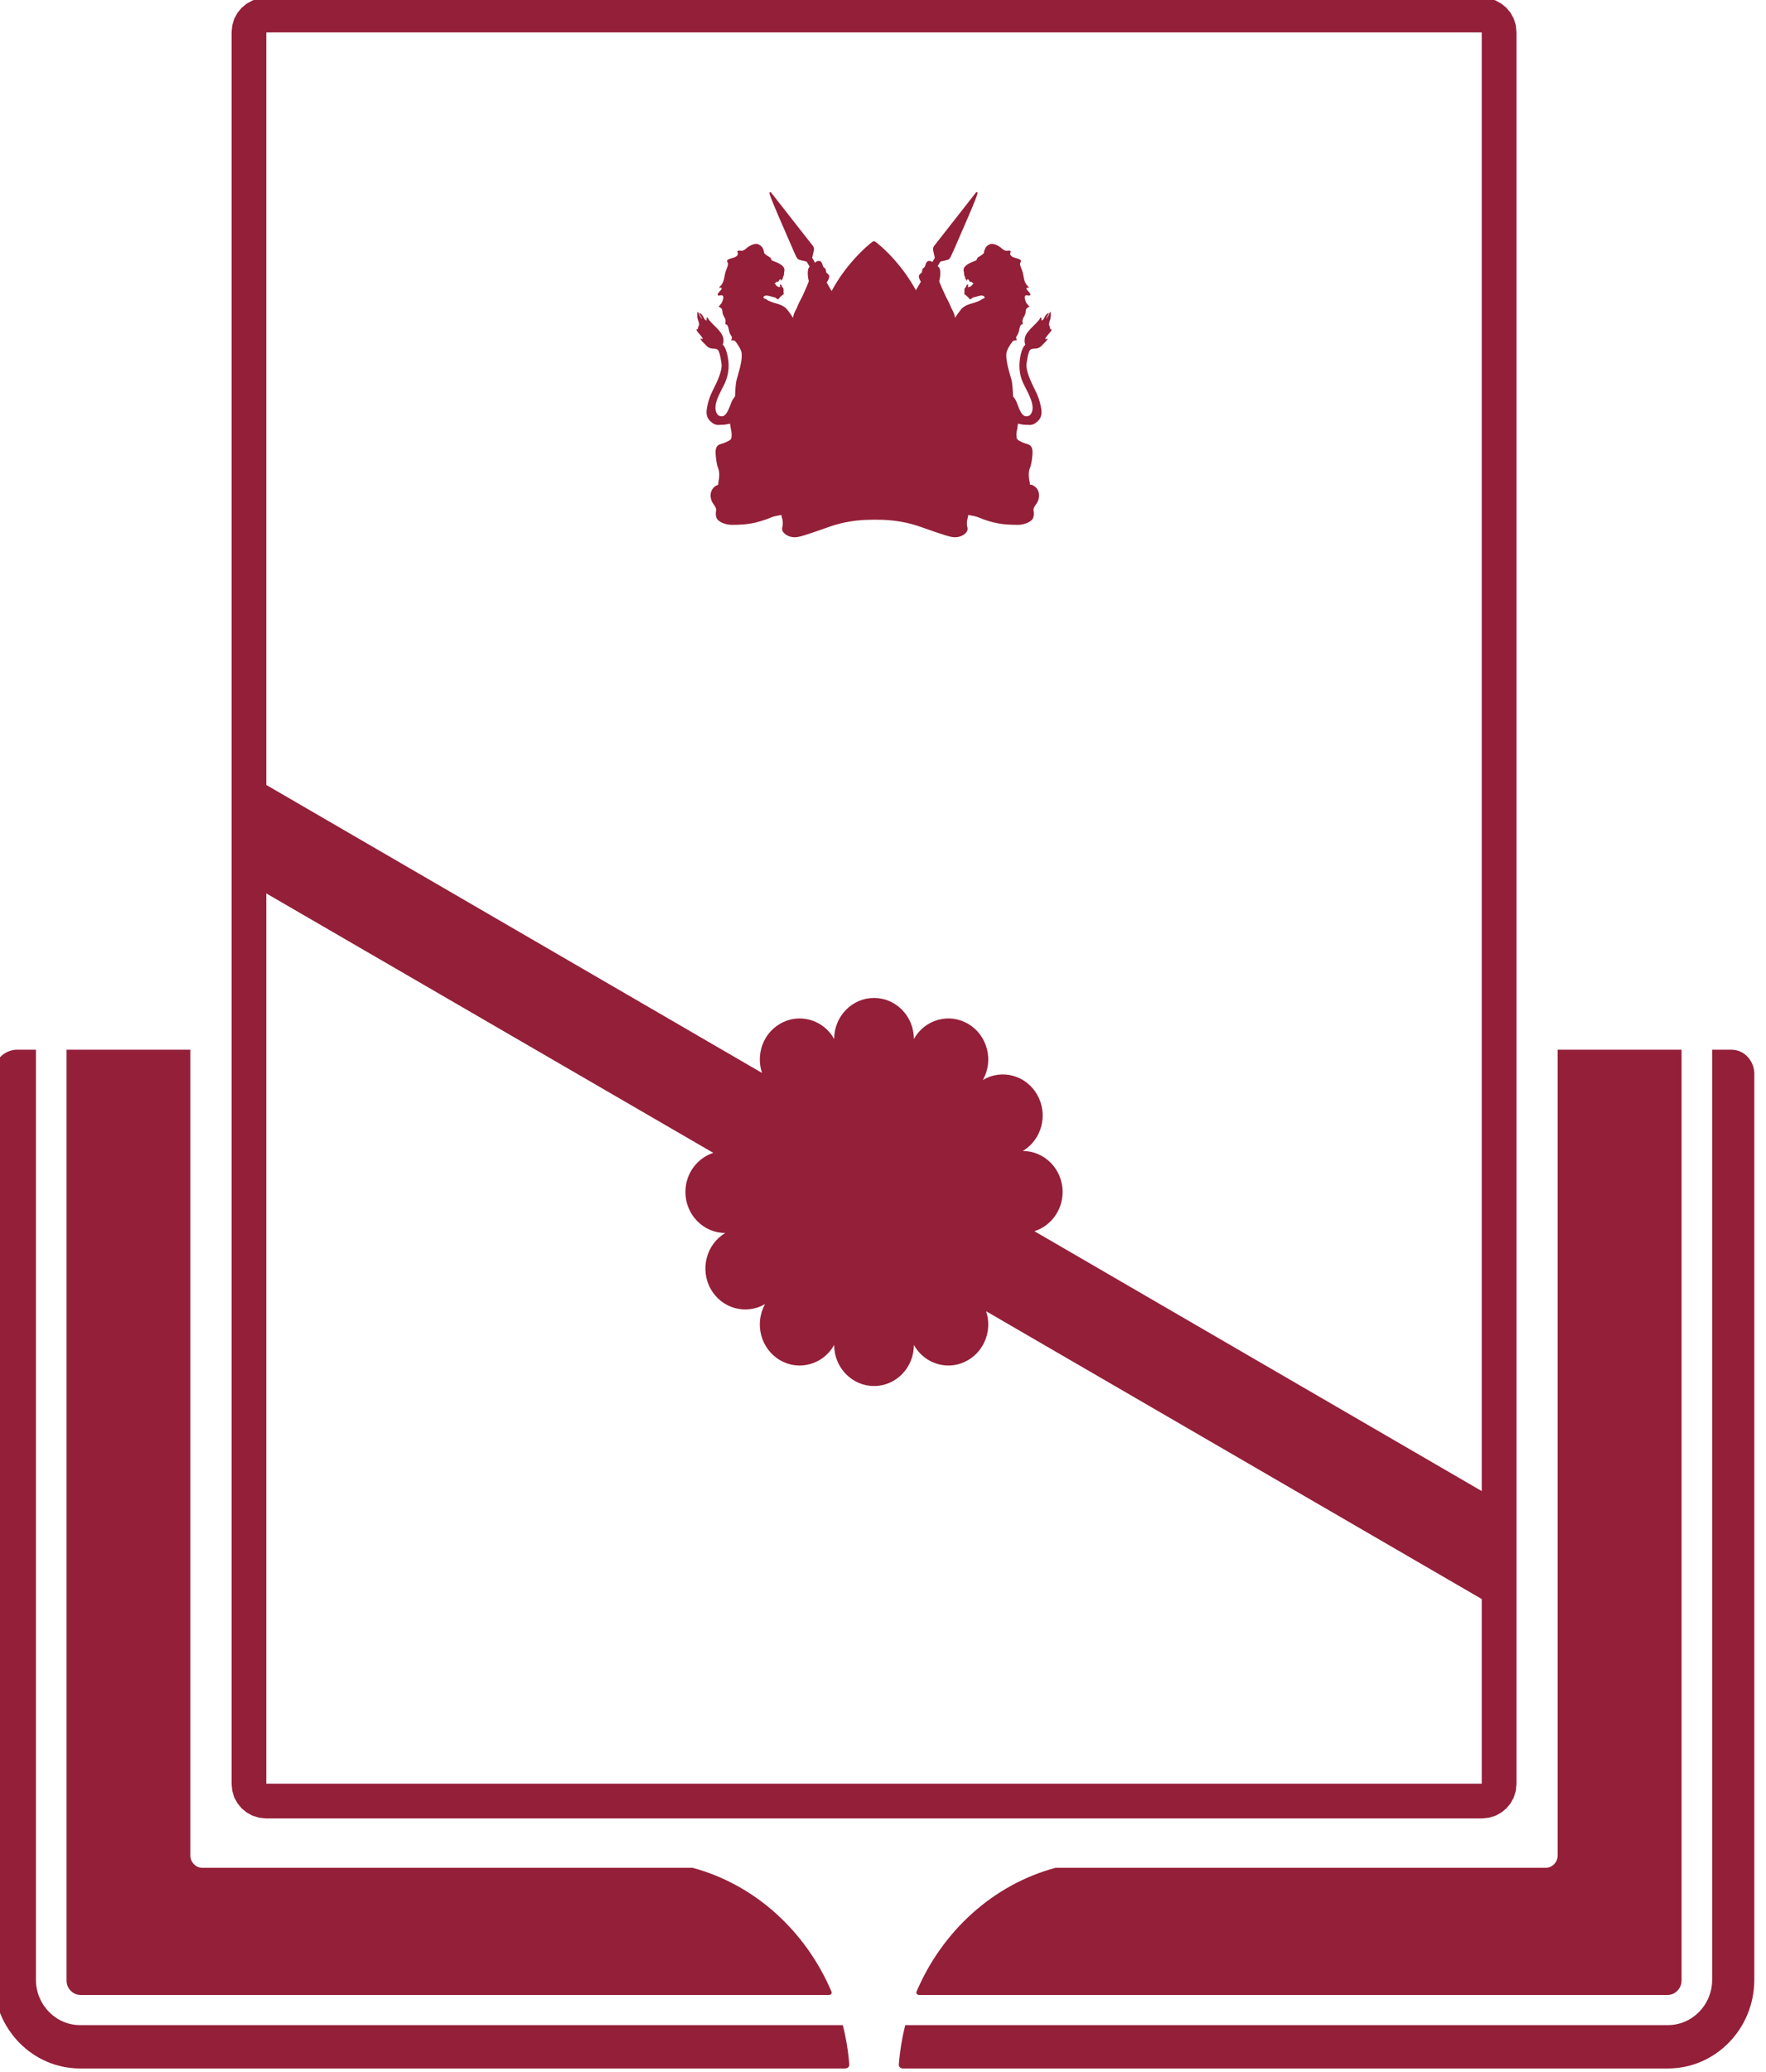 <?xml version="1.0" encoding="UTF-8" standalone="no"?>
<!DOCTYPE svg PUBLIC "-//W3C//DTD SVG 1.1//EN" "http://www.w3.org/Graphics/SVG/1.1/DTD/svg11.dtd">
<svg width="301px" height="353px" version="1.1" xmlns="http://www.w3.org/2000/svg" xmlns:xlink="http://www.w3.org/1999/xlink" xml:space="preserve" xmlns:serif="http://www.serif.com/" style="fill-rule:evenodd;clip-rule:evenodd;stroke-linejoin:round;stroke-miterlimit:2;">
    <g transform="matrix(1,0,0,1,-11662.8,-801.73)">
        <g transform="matrix(1.197,0,0,1.231,1049.14,-453.547)">
            <path d="M9116.68,1168.27L9116.68,1293.72C9116.68,1300.5 9111.17,1306 9104.39,1306L8995.44,1306C8995.44,1306 8994.82,1305.98 8994.87,1305.43C8995.02,1303.57 8995.33,1301.75 8995.78,1300L9104.39,1300C9107.86,1300 9110.68,1297.18 9110.68,1293.72L9110.68,1165L9113.34,1165L9113.32,1165C9115.49,1164.98 9116.66,1166.79 9116.68,1168.25C9116.68,1168.26 9116.68,1168.26 9116.68,1168.27ZM8987.81,1305.43C8987.85,1305.98 8987.24,1306 8987.24,1306L8878.28,1306C8871.5,1306 8866,1300.5 8866,1293.72L8866,1168.25C8865.95,1166.57 8867.43,1165.01 8869.34,1165L8872,1165L8872,1293.72C8872,1297.18 8874.82,1300 8878.28,1300L8986.89,1300C8987.35,1301.75 8987.66,1303.57 8987.81,1305.43ZM8985.29,1295.39C8985.39,1295.61 8985.17,1295.83 8984.91,1295.83L8878.37,1295.83C8877.26,1295.83 8876.36,1294.93 8876.36,1293.83L8876.36,1165L8893.99,1165L8893.99,1276.52C8893.99,1277.46 8894.76,1278.23 8895.71,1278.23L8965.5,1278.23C8974.34,1280.54 8981.6,1286.95 8985.29,1295.39ZM8997.38,1295.39C9001.07,1286.95 9008.34,1280.54 9017.18,1278.23L9086.97,1278.23C9087.91,1278.23 9088.68,1277.46 9088.68,1276.52L9088.68,1165L9106.32,1165L9106.32,1293.83C9106.32,1294.93 9105.42,1295.83 9104.31,1295.83L8997.77,1295.83C8997.51,1295.83 8997.29,1295.61 8997.38,1295.39ZM9082.82,1024.17L9082.82,1266.63L9082.72,1267.59L9082.43,1268.49L9081.98,1269.3L9081.38,1270L9080.66,1270.58L9079.83,1271.02L9078.9,1271.3L9077.92,1271.4L8904.76,1271.4L8903.77,1271.3L8902.85,1271.02L8902.02,1270.58L8901.29,1270L8900.7,1269.3L8900.24,1268.49L8899.96,1267.59L8899.86,1266.63L8899.86,1024.17L8899.96,1023.21L8900.24,1022.31L8900.7,1021.5L8901.29,1020.8L8902.02,1020.22L8902.85,1019.78L8903.77,1019.5L8904.76,1019.4L9077.92,1019.4L9078.9,1019.5L9079.83,1019.78L9080.66,1020.22L9081.38,1020.8L9081.98,1021.5L9082.43,1022.31L9082.72,1023.21L9082.82,1024.17ZM9077.87,1226.09L9077.87,1024.21L8904.8,1024.21L8904.8,1128.36L8975.39,1168.22C8974.51,1165.7 8975.51,1162.82 8977.91,1161.44C8980.62,1159.87 8984.1,1160.8 8985.66,1163.52C8985.66,1160.38 8988.21,1157.84 8991.34,1157.84C8994.47,1157.84 8997.01,1160.38 8997.01,1163.52C8998.58,1160.8 9002.05,1159.87 9004.76,1161.44C9007.48,1163 9008.41,1166.48 9006.84,1169.19C9009.55,1167.62 9013.03,1168.55 9014.59,1171.27C9016.16,1173.98 9015.23,1177.45 9012.52,1179.02C9015.65,1179.02 9018.19,1181.56 9018.19,1184.69C9018.19,1187.25 9016.5,1189.41 9014.17,1190.12L9077.87,1226.09ZM8904.8,1143.37L8904.8,1266.59L9077.87,1266.59L9077.87,1241.03L9007.3,1201.2C9008.16,1203.72 9007.15,1206.57 9004.76,1207.95C9002.05,1209.52 8998.58,1208.59 8997.01,1205.87C8997.01,1209.01 8994.47,1211.55 8991.34,1211.55C8988.21,1211.55 8985.66,1209.01 8985.66,1205.87C8984.1,1208.59 8980.62,1209.52 8977.91,1207.95C8975.2,1206.38 8974.27,1202.91 8975.83,1200.2C8973.12,1201.76 8969.65,1200.83 8968.08,1198.12C8966.52,1195.41 8967.45,1191.93 8970.16,1190.37C8967.03,1190.37 8964.48,1187.83 8964.48,1184.69C8964.48,1182.16 8966.15,1180.01 8968.45,1179.28L8904.8,1143.37ZM9016.62,1065.27C9016.64,1065.52 9016.35,1065.76 9016.21,1065.94C9016.14,1066.04 9015.67,1066.5 9015.74,1066.62C9015.8,1066.71 9015.9,1066.6 9015.97,1066.59C9016.24,1066.53 9015.71,1067.08 9015.65,1067.13C9015.33,1067.41 9015.09,1067.79 9014.65,1067.91C9014.2,1068.04 9013.63,1067.85 9013.43,1068.36C9013.22,1068.89 9013.16,1069.43 9013.06,1069.99C9012.89,1071.02 9013.74,1072.67 9014.3,1073.77C9014.67,1074.47 9014.91,1075.14 9015.08,1075.92C9015.22,1076.59 9015.3,1077.23 9014.84,1077.82C9014.73,1077.95 9014.61,1078.06 9014.48,1078.15C9014.41,1078.22 9014.32,1078.29 9014.23,1078.34C9014,1078.47 9013.75,1078.54 9013.48,1078.54C9013.41,1078.54 9013.33,1078.53 9013.25,1078.52C9012.77,1078.54 9012.27,1078.46 9011.84,1078.35C9011.82,1078.51 9011.79,1078.69 9011.75,1078.87L9011.75,1078.87C9011.75,1079.01 9011.72,1079.15 9011.68,1079.29C9011.63,1079.52 9011.6,1079.76 9011.62,1080C9011.64,1080.07 9011.62,1080.15 9011.63,1080.22C9011.63,1080.32 9011.68,1080.42 9011.73,1080.5C9011.84,1080.67 9012.03,1080.71 9012.19,1080.81C9012.39,1080.92 9012.61,1081.01 9012.83,1081.08C9013.1,1081.17 9013.38,1081.21 9013.6,1081.4C9013.72,1081.5 9013.78,1081.62 9013.83,1081.76C9013.91,1082 9013.91,1082.26 9013.9,1082.52C9013.88,1082.84 9013.8,1083.91 9013.53,1084.52C9013.29,1085.06 9013.37,1085.92 9013.48,1086.34C9013.52,1086.49 9013.53,1086.64 9013.53,1086.79L9013.55,1086.79C9013.86,1086.79 9014.24,1087 9014.49,1087.3C9014.75,1087.6 9014.87,1088.01 9014.83,1088.45C9014.8,1088.81 9014.67,1089.16 9014.48,1089.42C9014.33,1089.61 9013.99,1090.05 9014.05,1090.35C9014.13,1090.78 9014.1,1091.05 9014.05,1091.2C9014.02,1091.47 9013.82,1091.81 9013.16,1092.09C9012.75,1092.26 9012.26,1092.36 9011.85,1092.36C9009.77,1092.36 9008.38,1092.2 9006.1,1091.29C9005.79,1091.17 9005.42,1091.11 9004.99,1091.03L9004.76,1090.99C9004.72,1091.29 9004.64,1091.53 9004.64,1091.54C9004.53,1091.87 9004.55,1092.44 9004.6,1092.57C9004.73,1092.95 9004.63,1093.19 9004.54,1093.31C9004.34,1093.61 9003.78,1094.08 9002.85,1094.08C9002.24,1094.08 9001.32,1093.79 8997.97,1092.64C8995.13,1091.67 8992.82,1091.66 8991.71,1091.65L8991.46,1091.65L8991.45,1091.65L8991.2,1091.65C8990.09,1091.66 8987.78,1091.67 8984.94,1092.64C8981.59,1093.79 8980.67,1094.08 8980.06,1094.08C8979.13,1094.08 8978.57,1093.61 8978.37,1093.31C8978.28,1093.19 8978.18,1092.95 8978.31,1092.57C8978.35,1092.44 8978.38,1091.87 8978.27,1091.54C8978.27,1091.53 8978.19,1091.29 8978.14,1090.99L8977.92,1091.03C8977.49,1091.11 8977.11,1091.17 8976.81,1091.29C8974.53,1092.2 8973.14,1092.36 8971.06,1092.36C8970.65,1092.36 8970.16,1092.26 8969.75,1092.09C8969.09,1091.81 8968.89,1091.47 8968.85,1091.2C8968.81,1091.05 8968.77,1090.78 8968.85,1090.35C8968.91,1090.05 8968.57,1089.61 8968.43,1089.42C8968.23,1089.16 8968.1,1088.81 8968.07,1088.45C8968.03,1088.01 8968.16,1087.6 8968.41,1087.3C8968.61,1087.06 8968.89,1086.88 8969.15,1086.82C8969.14,1086.66 8969.16,1086.5 8969.2,1086.34C8969.3,1085.92 8969.38,1085.06 8969.14,1084.52C8968.88,1083.91 8968.8,1082.84 8968.78,1082.52C8968.76,1082.26 8968.77,1082 8968.85,1081.76C8968.9,1081.62 8968.96,1081.5 8969.07,1081.4C8969.3,1081.21 8969.57,1081.17 8969.84,1081.08C8970.06,1081.01 8970.28,1080.92 8970.48,1080.81C8970.65,1080.71 8970.84,1080.67 8970.95,1080.5C8971,1080.42 8971.04,1080.32 8971.05,1080.22C8971.06,1080.15 8971.04,1080.07 8971.05,1080C8971.08,1079.76 8971.04,1079.52 8971,1079.29C8970.95,1079.15 8970.93,1079.01 8970.92,1078.87L8970.92,1078.87C8970.89,1078.69 8970.86,1078.51 8970.83,1078.35C8970.4,1078.46 8969.9,1078.54 8969.42,1078.52C8969.35,1078.53 8969.27,1078.54 8969.19,1078.54C8968.93,1078.54 8968.68,1078.47 8968.45,1078.34C8968.35,1078.29 8968.27,1078.22 8968.19,1078.15C8968.06,1078.06 8967.94,1077.95 8967.84,1077.82C8967.37,1077.23 8967.46,1076.59 8967.6,1075.92C8967.76,1075.14 8968.01,1074.47 8968.37,1073.77C8968.94,1072.67 8969.79,1071.02 8969.61,1069.99C8969.52,1069.43 8969.45,1068.89 8969.24,1068.36C8969.04,1067.85 8968.47,1068.04 8968.03,1067.91C8967.58,1067.79 8967.35,1067.41 8967.03,1067.13C8966.97,1067.08 8966.43,1066.53 8966.7,1066.59C8966.77,1066.6 8966.88,1066.71 8966.93,1066.62C8967,1066.5 8966.54,1066.04 8966.46,1065.94C8966.32,1065.76 8966.04,1065.52 8966.06,1065.27C8966.11,1065.29 8966.19,1065.27 8966.25,1065.29C8966.26,1065.19 8966.28,1065.1 8966.28,1065.01C8966.29,1065.01 8966.32,1065.02 8966.33,1065.03C8966.34,1064.93 8966.34,1064.84 8966.34,1064.75C8966.36,1064.76 8966.4,1064.76 8966.42,1064.77C8966.47,1064.78 8966.39,1064.32 8966.37,1064.27C8966.29,1064.04 8966.21,1063.86 8966.18,1063.62C8966.16,1063.4 8966.16,1063.18 8966.18,1062.97C8966.19,1062.9 8966.3,1062.87 8966.32,1062.95C8966.4,1063.3 8966.64,1063.58 8966.84,1063.87L8966.85,1063.87C8966.77,1063.61 8966.62,1063.38 8966.46,1063.15C8966.42,1063.1 8966.5,1063.03 8966.56,1063.06C8966.76,1063.17 8966.91,1063.36 8967.03,1063.56C8967.15,1063.77 8967.2,1064.03 8967.49,1064.08C8967.49,1063.95 8967.48,1063.83 8967.51,1063.71C8967.52,1063.66 8967.59,1063.64 8967.63,1063.67C8967.72,1063.78 8967.77,1063.91 8967.85,1064.02C8967.91,1064.09 8967.97,1064.14 8968.03,1064.21C8968.2,1064.39 8968.35,1064.56 8968.53,1064.72C8968.69,1064.87 8968.85,1065.03 8969.01,1065.18C8969.31,1065.5 8969.63,1065.85 8969.79,1066.25C8969.81,1066.3 8969.83,1066.34 8969.84,1066.39C8969.97,1066.9 8969.87,1067.25 8969.8,1067.42C8969.96,1067.57 8970.27,1067.97 8970.47,1068.92C8970.7,1069.97 8970.83,1071.4 8969.91,1073.12C8969.09,1074.65 8968.24,1076.23 8969.14,1077.19C8969.18,1077.22 8969.39,1077.34 8969.64,1077.34C8969.92,1077.34 8970.17,1077.18 8970.36,1076.86C8970.63,1076.43 8970.77,1076.06 8970.9,1075.73C8971.05,1075.33 8971.18,1074.98 8971.49,1074.67C8971.55,1074.61 8971.56,1074.4 8971.57,1074.09C8971.58,1073.77 8971.6,1073.28 8971.7,1072.6C8971.72,1072.45 8971.8,1072.17 8971.92,1071.78C8972.19,1070.85 8972.65,1069.33 8972.46,1068.48L8972.46,1068.48C8972.45,1068.43 8972.44,1068.39 8972.43,1068.34L8972.42,1068.31C8972.24,1067.84 8971.92,1067.38 8971.6,1066.97C8971.46,1066.86 8971.29,1066.79 8971.1,1066.84C8971.05,1066.85 8971,1066.8 8971.01,1066.75C8971.06,1066.63 8971.16,1066.45 8971.09,1066.34C8971,1066.19 8970.9,1066.07 8970.83,1065.92C8970.79,1065.83 8970.75,1065.73 8970.72,1065.63C8970.66,1065.39 8970.57,1064.54 8970.18,1064.61C8970.15,1064.43 8970.22,1064.24 8970.19,1064.05C8970.16,1063.79 8970,1063.6 8969.88,1063.37C8969.78,1063.16 8969.75,1062.93 8969.73,1062.7C8969.7,1062.42 8969.54,1062.34 8969.31,1062.21C8969.16,1062.12 8969.17,1062.2 8969.29,1062.07C8969.55,1061.77 8969.7,1061.65 8969.8,1061.26C8969.87,1061 8970,1060.63 8969.61,1060.58C8969.47,1060.56 8969.18,1060.73 8969.09,1060.54C8968.98,1060.32 8969.58,1059.91 8969.63,1059.7C8969.69,1059.41 8969.29,1059.6 8969.29,1059.56C8969.3,1059.42 8969.46,1059.33 8969.55,1059.22C8969.67,1059.09 8969.76,1058.94 8969.83,1058.77C8969.98,1058.41 8970.05,1058 8970.12,1057.62C8970.19,1057.26 8970.37,1056.93 8970.48,1056.58C8970.52,1056.46 8970.56,1056.31 8970.54,1056.18C8970.53,1056.08 8970.43,1056 8970.42,1055.92C8970.39,1055.72 8970.49,1055.67 8970.67,1055.59C8971.07,1055.4 8971.99,1055.38 8971.95,1054.76C8971.94,1054.65 8971.83,1054.6 8971.89,1054.5C8971.99,1054.32 8972.37,1054.45 8972.53,1054.43C8972.84,1054.38 8973.05,1054.19 8973.27,1054C8973.62,1053.71 8974.18,1053.46 8974.64,1053.48C8974.94,1053.5 8975.31,1053.76 8975.46,1054.01C8975.48,1054.06 8975.7,1054.46 8975.68,1054.72C8975.72,1054.83 8976.12,1055.12 8976.55,1055.36C8976.59,1055.37 8976.61,1055.4 8976.62,1055.43C8976.66,1055.55 8976.75,1055.74 8976.84,1055.79C8976.86,1055.8 8976.94,1055.82 8977.01,1055.85C8977.52,1056.04 8978.59,1056.43 8978.58,1057.08C8978.58,1057.2 8978.56,1057.31 8978.53,1057.42C8978.54,1057.64 8978.51,1057.85 8978.39,1058.04C8978.38,1058.2 8978.3,1058.37 8978.15,1058.53C8978.14,1058.54 8978.12,1058.55 8978.11,1058.55C8978.1,1058.55 8978.09,1058.54 8978.08,1058.53C8978.05,1058.51 8978.05,1058.43 8978.05,1058.34C8977.99,1058.38 8977.92,1058.42 8977.85,1058.45C8977.83,1058.55 8977.76,1058.64 8977.66,1058.74C8977.64,1058.76 8977.62,1058.76 8977.6,1058.76C8977.59,1058.76 8977.57,1058.76 8977.56,1058.74C8977.55,1058.73 8977.54,1058.7 8977.54,1058.66C8977.51,1058.68 8977.49,1058.71 8977.47,1058.73C8977.36,1058.85 8977.25,1058.91 8977.16,1058.96C8977.24,1059 8977.31,1059.07 8977.37,1059.17C8977.47,1059.31 8977.58,1059.39 8977.76,1059.43L8977.91,1059.46L8977.97,1059.46C8977.97,1059.36 8977.96,1059.23 8977.94,1059.19C8977.93,1059.17 8977.93,1059.14 8977.94,1059.12C8977.96,1059.1 8977.99,1059.09 8978.02,1059.1C8978.09,1059.11 8978.17,1059.17 8978.22,1059.32C8978.23,1059.38 8978.25,1059.43 8978.26,1059.47C8978.38,1059.52 8978.45,1059.63 8978.46,1059.81C8978.47,1059.94 8978.46,1060.06 8978.44,1060.16L8978.45,1060.17C8978.48,1060.25 8978.51,1060.36 8978.48,1060.41C8978.46,1060.45 8978.39,1060.5 8978.32,1060.54L8978.26,1060.58C8978.18,1060.66 8978.1,1060.73 8978.02,1060.79C8977.97,1060.84 8977.92,1060.89 8977.87,1060.95C8977.86,1060.97 8977.84,1060.98 8977.83,1061C8977.78,1061.07 8977.74,1061.13 8977.65,1061.13C8977.64,1061.13 8977.62,1061.13 8977.61,1061.12C8977.53,1061.11 8977.46,1061.05 8977.39,1060.99C8977.34,1060.96 8977.31,1060.93 8977.27,1060.91L8977.26,1060.9C8977.1,1060.87 8976.94,1060.83 8976.77,1060.78C8976.52,1060.71 8976.27,1060.64 8976.06,1060.62C8976.04,1060.62 8976.02,1060.62 8976,1060.62C8975.92,1060.64 8975.84,1060.66 8975.76,1060.68C8975.7,1060.71 8975.66,1060.74 8975.63,1060.78C8975.47,1060.96 8975.76,1061.05 8975.89,1061.09C8975.97,1061.12 8976.03,1061.17 8976.1,1061.22C8976.27,1061.34 8976.46,1061.4 8976.64,1061.47C8976.85,1061.56 8977.07,1061.62 8977.28,1061.68C8977.88,1061.85 8978.56,1062.05 8979.01,1062.61C8979.17,1062.82 8979.48,1063.22 8979.48,1063.23C8979.61,1063.42 8979.72,1063.59 8979.8,1063.71C8979.84,1063.46 8979.93,1063.1 8980.17,1062.66C8980.22,1062.57 8980.29,1062.44 8980.36,1062.31C8980.51,1061.93 8980.68,1061.55 8980.89,1061.18L8981.09,1060.83C8981.56,1059.84 8982.01,1058.83 8982.05,1058.63C8981.97,1058.38 8981.76,1057.24 8982.05,1056.78C8982.08,1056.72 8982.12,1056.67 8982.17,1056.63L8981.74,1055.92C8981.44,1055.86 8980.65,1055.7 8980.51,1055.59C8980.34,1055.45 8980.12,1054.99 8980.04,1054.79C8980.03,1054.76 8979.89,1054.44 8979.69,1054.01C8976.33,1046.57 8976.4,1046.46 8976.47,1046.36C8976.49,1046.32 8976.52,1046.3 8976.56,1046.3C8976.62,1046.3 8976.66,1046.34 8976.69,1046.38L8982.5,1053.59C8982.55,1053.64 8982.87,1053.96 8982.77,1054.39C8982.69,1054.74 8982.57,1055.26 8982.53,1055.4L8982.95,1056.1C8983.06,1055.94 8983.26,1055.83 8983.46,1055.83C8983.66,1055.83 8983.83,1055.93 8983.91,1056.12C8983.97,1056.25 8984,1056.35 8984.03,1056.44C8984.1,1056.63 8984.13,1056.72 8984.24,1056.77C8984.46,1056.88 8984.48,1057.09 8984.5,1057.25C8984.5,1057.31 8984.51,1057.37 8984.52,1057.41C8984.54,1057.46 8984.61,1057.51 8984.68,1057.56C8984.8,1057.66 8984.96,1057.79 8984.96,1057.99C8984.96,1058.18 8984.82,1058.52 8984.59,1058.82L8985.3,1060C8985.82,1059.06 8986.37,1058.22 8986.9,1057.52C8988.98,1054.72 8991.04,1053.24 8991.12,1053.18C8991.19,1053.13 8991.26,1053.11 8991.33,1053.11C8991.4,1053.11 8991.47,1053.13 8991.53,1053.18C8991.62,1053.24 8993.68,1054.72 8995.76,1057.52C8996.26,1058.2 8996.79,1058.99 8997.3,1059.89L8998.01,1058.71C8997.83,1058.44 8997.72,1058.16 8997.72,1057.99C8997.72,1057.79 8997.87,1057.66 8998,1057.56C8998.06,1057.51 8998.14,1057.46 8998.15,1057.41C8998.17,1057.37 8998.17,1057.31 8998.18,1057.25C8998.2,1057.09 8998.22,1056.88 8998.44,1056.77C8998.54,1056.72 8998.58,1056.63 8998.64,1056.44C8998.68,1056.35 8998.71,1056.25 8998.76,1056.12C8998.85,1055.93 8999.01,1055.83 8999.21,1055.83C8999.37,1055.83 8999.52,1055.89 8999.64,1056L9000,1055.4C8999.96,1055.26 8999.83,1054.74 8999.76,1054.39C8999.66,1053.96 8999.98,1053.64 9000.03,1053.59L9005.84,1046.38C9005.87,1046.34 9005.91,1046.3 9005.97,1046.3C9006,1046.3 9006.04,1046.32 9006.06,1046.36C9006.12,1046.46 9006.2,1046.57 9002.84,1054.01C9002.64,1054.44 9002.5,1054.76 9002.48,1054.79C9002.4,1054.99 9002.18,1055.45 9002.02,1055.59C9001.88,1055.7 9001.09,1055.86 9000.79,1055.92L9000.39,1056.57C9000.49,1056.61 9000.57,1056.68 9000.63,1056.78C9000.91,1057.24 9000.71,1058.38 9000.62,1058.63C9000.66,1058.83 9001.11,1059.84 9001.59,1060.83L9001.79,1061.18C9001.99,1061.55 9002.16,1061.93 9002.32,1062.31C9002.39,1062.44 9002.45,1062.57 9002.51,1062.66C9002.75,1063.1 9002.84,1063.46 9002.87,1063.71C9002.95,1063.58 9003.06,1063.42 9003.2,1063.23C9003.2,1063.22 9003.5,1062.82 9003.67,1062.61C9004.11,1062.05 9004.79,1061.85 9005.39,1061.68C9005.61,1061.62 9005.83,1061.56 9006.03,1061.47C9006.22,1061.4 9006.41,1061.34 9006.57,1061.22C9006.64,1061.17 9006.71,1061.12 9006.79,1061.09C9006.92,1061.05 9007.2,1060.96 9007.04,1060.78C9007.01,1060.74 9006.97,1060.71 9006.92,1060.68C9006.84,1060.66 9006.76,1060.64 9006.68,1060.62C9006.66,1060.62 9006.64,1060.62 9006.61,1060.62C9006.41,1060.64 9006.15,1060.71 9005.9,1060.78C9005.73,1060.83 9005.57,1060.87 9005.42,1060.9L9005.41,1060.91C9005.37,1060.93 9005.33,1060.96 9005.29,1060.99C9005.22,1061.05 9005.15,1061.11 9005.07,1061.12C9005.05,1061.13 9005.04,1061.13 9005.03,1061.13C9004.94,1061.13 9004.89,1061.07 9004.85,1061C9004.83,1060.98 9004.82,1060.97 9004.81,1060.95C9004.76,1060.89 9004.71,1060.84 9004.66,1060.79C9004.57,1060.73 9004.49,1060.66 9004.42,1060.58L9004.36,1060.54C9004.29,1060.5 9004.21,1060.45 9004.19,1060.41C9004.16,1060.36 9004.2,1060.25 9004.23,1060.17L9004.23,1060.16C9004.21,1060.06 9004.21,1059.94 9004.21,1059.81C9004.22,1059.63 9004.29,1059.52 9004.42,1059.47C9004.43,1059.43 9004.44,1059.38 9004.46,1059.32C9004.5,1059.17 9004.59,1059.11 9004.65,1059.1C9004.69,1059.09 9004.72,1059.1 9004.73,1059.12C9004.75,1059.14 9004.75,1059.17 9004.74,1059.19C9004.72,1059.23 9004.71,1059.36 9004.71,1059.46L9004.77,1059.46L9004.92,1059.43C9005.09,1059.39 9005.2,1059.31 9005.31,1059.16C9005.37,1059.07 9005.44,1059 9005.52,1058.96C9005.43,1058.91 9005.31,1058.85 9005.21,1058.73C9005.19,1058.71 9005.16,1058.68 9005.14,1058.66C9005.13,1058.7 9005.13,1058.73 9005.11,1058.74C9005.1,1058.76 9005.09,1058.76 9005.07,1058.76C9005.05,1058.76 9005.04,1058.76 9005.02,1058.74C9004.92,1058.64 9004.85,1058.55 9004.83,1058.45C9004.76,1058.42 9004.69,1058.38 9004.62,1058.34C9004.63,1058.43 9004.62,1058.51 9004.6,1058.53C9004.59,1058.54 9004.58,1058.55 9004.57,1058.55C9004.55,1058.55 9004.54,1058.54 9004.52,1058.53C9004.38,1058.37 9004.3,1058.2 9004.29,1058.04C9004.17,1057.85 9004.14,1057.64 9004.15,1057.42C9004.11,1057.31 9004.09,1057.2 9004.09,1057.08C9004.09,1056.43 9005.15,1056.04 9005.66,1055.85C9005.74,1055.82 9005.81,1055.8 9005.83,1055.79C9005.92,1055.74 9006.02,1055.55 9006.06,1055.43C9006.07,1055.4 9006.09,1055.37 9006.12,1055.35C9006.55,1055.12 9006.96,1054.83 9006.99,1054.72C9006.98,1054.45 9007.19,1054.06 9007.22,1054.01C9007.36,1053.76 9007.74,1053.5 9008.03,1053.48C9008.5,1053.46 9009.05,1053.71 9009.4,1054C9009.63,1054.19 9009.84,1054.38 9010.14,1054.43C9010.31,1054.45 9010.69,1054.32 9010.79,1054.5C9010.84,1054.6 9010.73,1054.65 9010.73,1054.76C9010.68,1055.38 9011.61,1055.4 9012.01,1055.59C9012.18,1055.66 9012.28,1055.72 9012.25,1055.92C9012.24,1056 9012.15,1056.08 9012.13,1056.18C9012.11,1056.31 9012.16,1056.46 9012.2,1056.58C9012.31,1056.93 9012.49,1057.26 9012.56,1057.62C9012.63,1058 9012.69,1058.41 9012.84,1058.77C9012.92,1058.94 9013.01,1059.09 9013.13,1059.22C9013.22,1059.33 9013.38,1059.41 9013.39,1059.56C9013.39,1059.6 9012.98,1059.41 9013.05,1059.7C9013.1,1059.91 9013.7,1060.32 9013.59,1060.54C9013.5,1060.73 9013.2,1060.56 9013.06,1060.58C9012.67,1060.63 9012.81,1061 9012.87,1061.26C9012.97,1061.65 9013.12,1061.77 9013.39,1062.07C9013.51,1062.2 9013.52,1062.12 9013.37,1062.21C9013.14,1062.34 9012.98,1062.42 9012.95,1062.7C9012.92,1062.93 9012.9,1063.16 9012.79,1063.37C9012.67,1063.6 9012.52,1063.79 9012.48,1064.05C9012.45,1064.24 9012.53,1064.43 9012.5,1064.61C9012.1,1064.54 9012.02,1065.39 9011.95,1065.63C9011.92,1065.73 9011.88,1065.83 9011.84,1065.92C9011.78,1066.07 9011.68,1066.19 9011.59,1066.34C9011.52,1066.45 9011.62,1066.63 9011.66,1066.75C9011.68,1066.8 9011.62,1066.85 9011.58,1066.84C9011.39,1066.79 9011.22,1066.86 9011.07,1066.97C9010.76,1067.38 9010.43,1067.84 9010.26,1068.31L9010.25,1068.34C9010.24,1068.39 9010.22,1068.43 9010.21,1068.48L9010.21,1068.48C9010.03,1069.33 9010.48,1070.85 9010.76,1071.78C9010.88,1072.17 9010.96,1072.45 9010.98,1072.6C9011.07,1073.28 9011.09,1073.77 9011.11,1074.09C9011.12,1074.4 9011.13,1074.61 9011.19,1074.67C9011.5,1074.98 9011.63,1075.33 9011.78,1075.73C9011.9,1076.06 9012.04,1076.43 9012.31,1076.86C9012.51,1077.18 9012.75,1077.34 9013.04,1077.34C9013.29,1077.34 9013.5,1077.22 9013.54,1077.19C9014.43,1076.23 9013.58,1074.65 9012.76,1073.12C9011.84,1071.4 9011.98,1069.97 9012.2,1068.92C9012.4,1067.97 9012.71,1067.57 9012.88,1067.42C9012.8,1067.25 9012.7,1066.9 9012.84,1066.39C9012.85,1066.34 9012.86,1066.3 9012.88,1066.25C9013.05,1065.85 9013.37,1065.5 9013.67,1065.18C9013.82,1065.03 9013.98,1064.87 9014.14,1064.72C9014.32,1064.56 9014.48,1064.39 9014.64,1064.21C9014.7,1064.14 9014.77,1064.09 9014.82,1064.02C9014.91,1063.91 9014.96,1063.78 9015.05,1063.67C9015.08,1063.64 9015.15,1063.66 9015.16,1063.7C9015.19,1063.83 9015.19,1063.95 9015.19,1064.08C9015.47,1064.03 9015.53,1063.77 9015.65,1063.55C9015.76,1063.36 9015.92,1063.17 9016.12,1063.06C9016.17,1063.03 9016.25,1063.1 9016.21,1063.15C9016.06,1063.38 9015.91,1063.61 9015.83,1063.87L9015.83,1063.87C9016.04,1063.58 9016.27,1063.3 9016.36,1062.95C9016.38,1062.87 9016.48,1062.9 9016.49,1062.97C9016.52,1063.18 9016.52,1063.4 9016.49,1063.62C9016.46,1063.86 9016.39,1064.04 9016.31,1064.27C9016.29,1064.32 9016.21,1064.78 9016.26,1064.77C9016.28,1064.76 9016.32,1064.76 9016.34,1064.75C9016.34,1064.84 9016.34,1064.93 9016.34,1065.03C9016.36,1065.02 9016.38,1065.01 9016.4,1065.01C9016.4,1065.1 9016.42,1065.19 9016.43,1065.29C9016.49,1065.27 9016.56,1065.29 9016.62,1065.27Z" style="fill:rgb(148,31,56);"/>
        </g>
    </g>
</svg>

